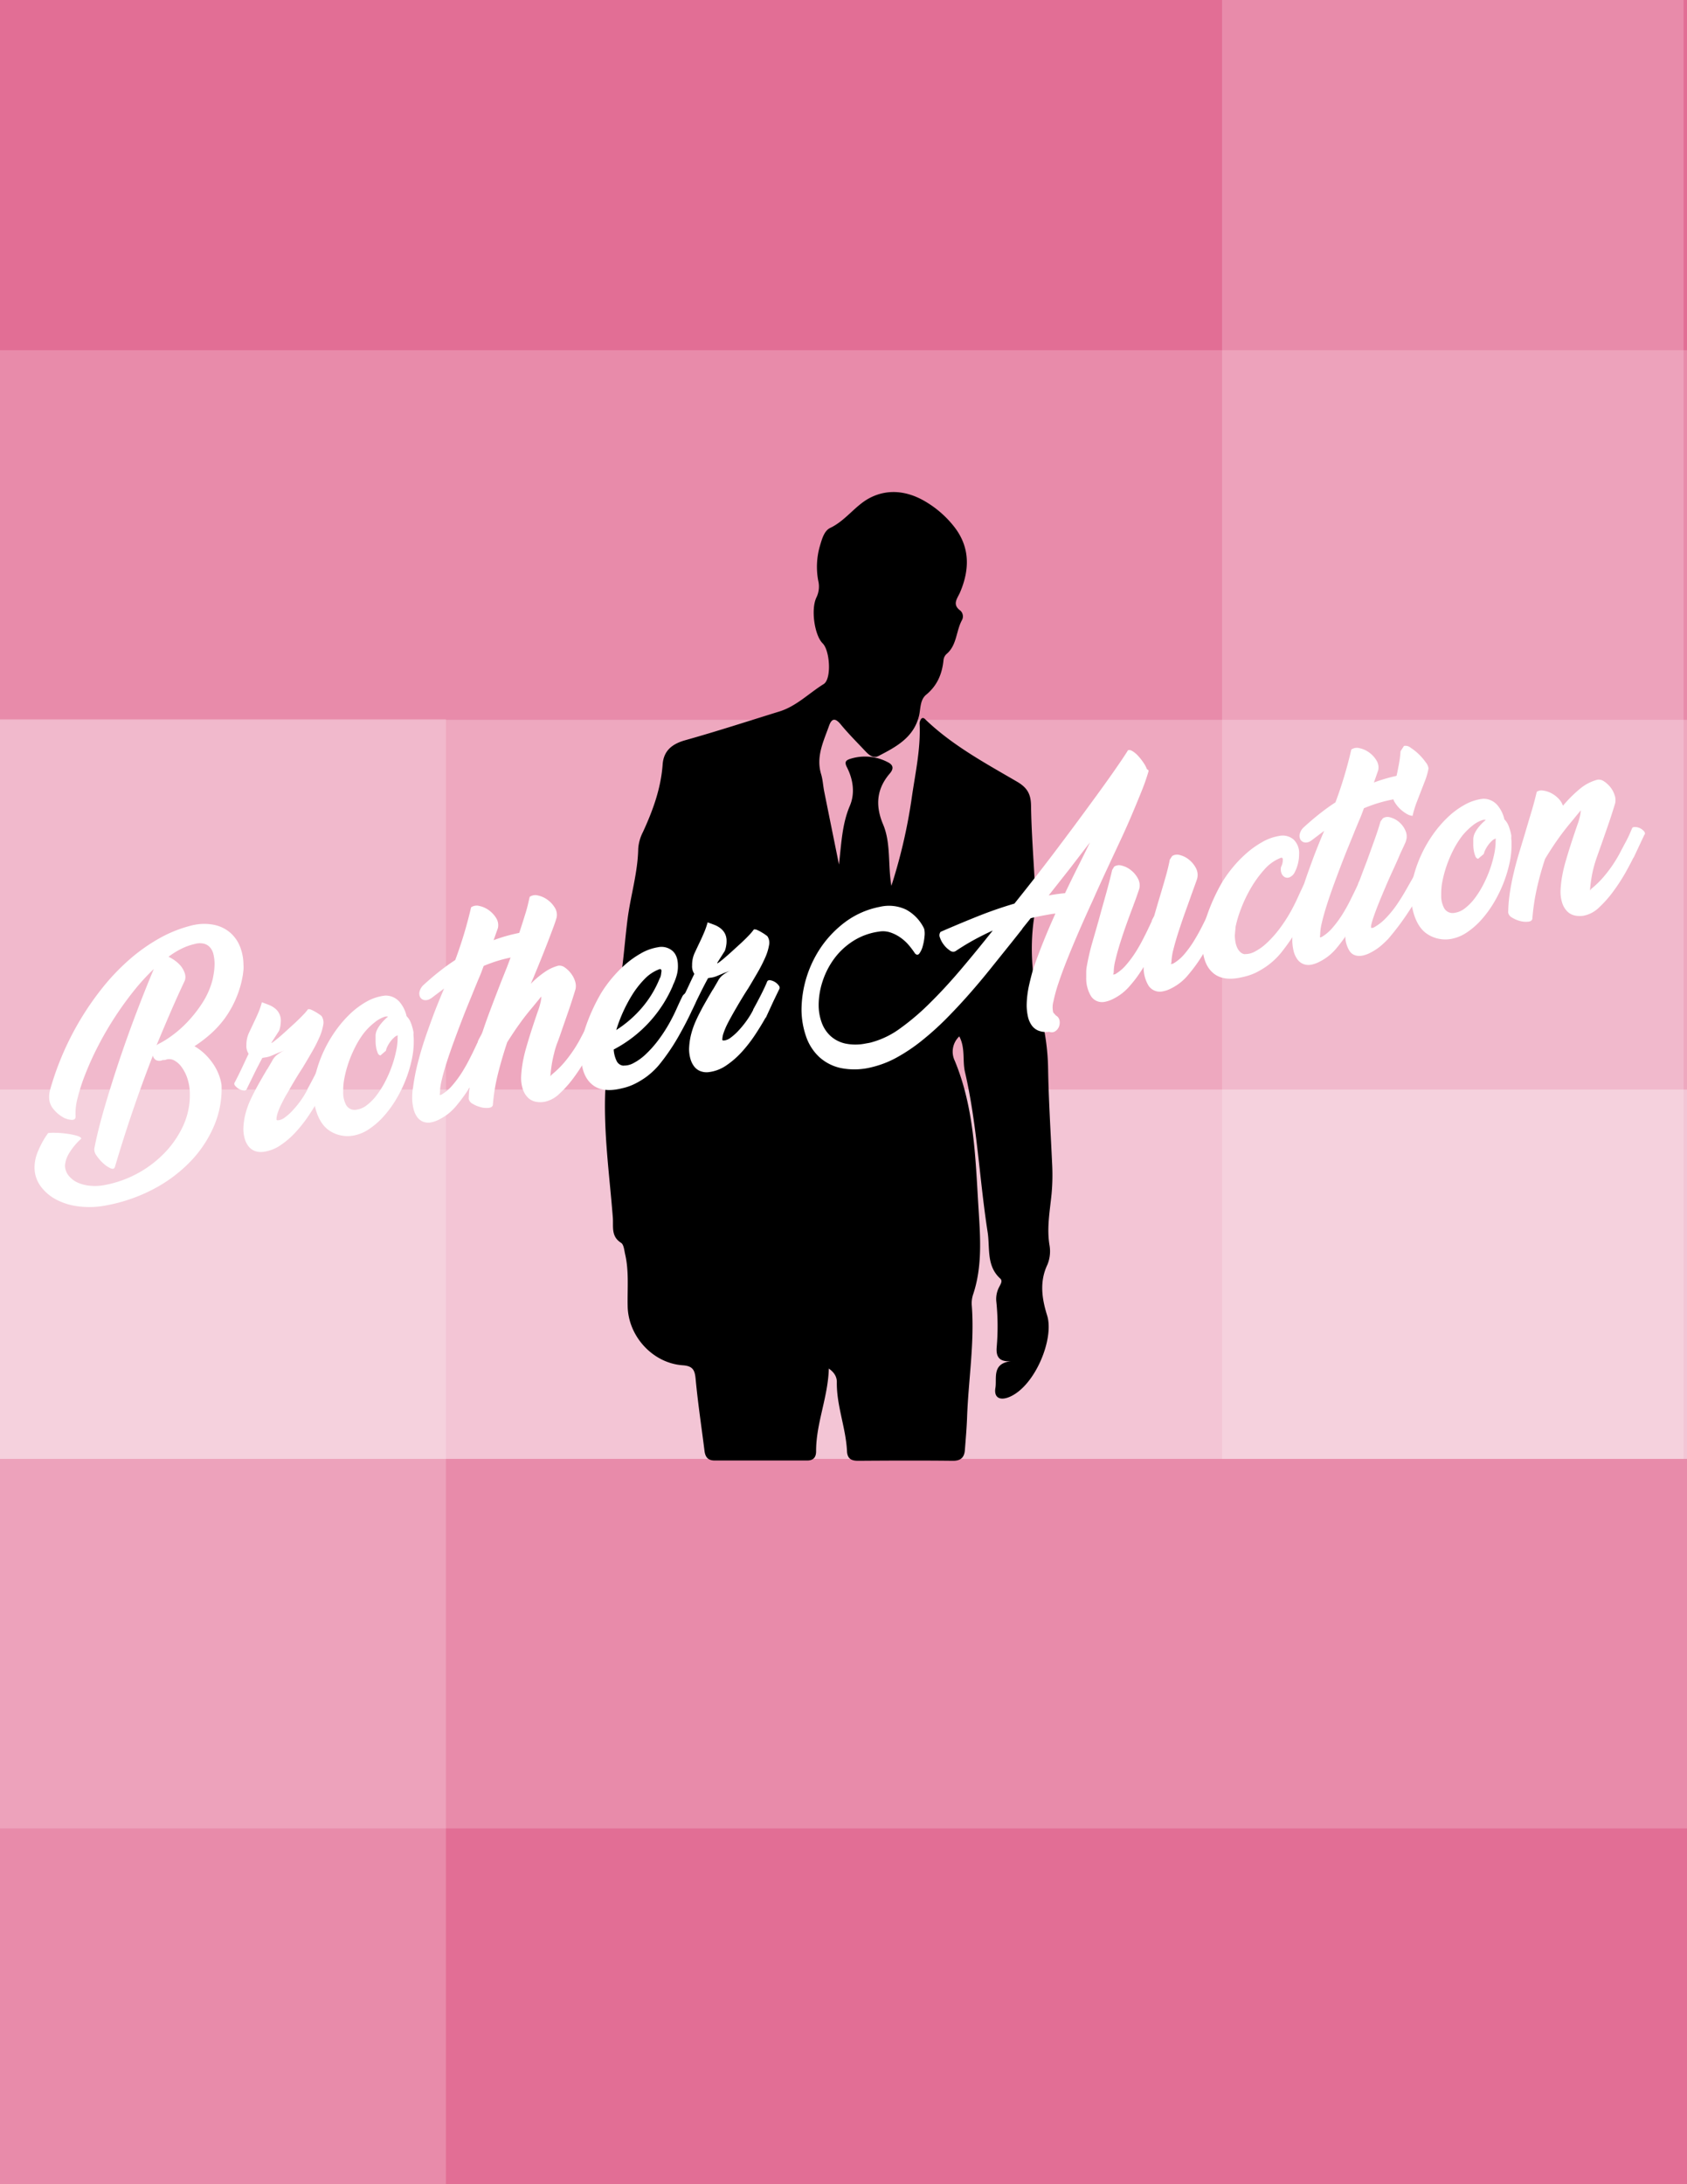 <svg xmlns="http://www.w3.org/2000/svg" viewBox="0 0 612 792"><defs><style>.cls-1{fill:#e26e95;}.cls-2,.cls-3,.cls-4,.cls-5{fill:#fff;}.cls-2{opacity:0.2;}.cls-3{opacity:0.4;}.cls-4{opacity:0.6;}</style></defs><title>KEAuction</title><g id="Background"><rect class="cls-1" x="-6.5" y="-4" width="620.5" height="936"/><rect class="cls-2" x="-13.5" y="127" width="634.5" height="134"/><rect class="cls-2" x="-19.5" y="529" width="634.5" height="134"/><rect class="cls-3" x="-17.5" y="261" width="634.5" height="134"/><rect class="cls-4" x="-17.5" y="395" width="634.5" height="134"/><rect class="cls-2" x="246.42" y="164.67" width="561.25" height="167.42" transform="translate(278.67 775.42) rotate(-90)"/><rect class="cls-2" x="-198.33" y="453.42" width="552.75" height="167.42" transform="translate(-459.08 615.17) rotate(-90)"/></g><g id="Layer_1" data-name="Layer 1"><path d="M304.36,313.49c.89-7.85,1.14-14.72,3.94-21.29,1.94-4.55,1.21-9.55-1.06-14-.94-1.84-.45-2.48,1.09-3a17.78,17.78,0,0,1,13.92,1.27c1.86,1,2,2.3.55,4-4.82,5.6-5.31,11.67-2.43,18.48s1.69,14.59,3,22.26A194.29,194.29,0,0,0,330.8,289c1.27-8.78,3.22-17.47,2.81-26.43a2.76,2.76,0,0,1,.66-2c.72-.61,1.29.17,1.84.7,9.72,9.2,21.42,15.51,32.84,22.17,3.61,2.11,5,4.37,5.08,8.53.13,9.32.86,18.63,1.35,27.94a65,65,0,0,1-.27,13.08c-1.75,11.92-.45,23.69,2.52,35.26a82.55,82.55,0,0,1,2.59,19.16c.2,11.58.94,23.15,1.47,34.71a75.46,75.46,0,0,1-.21,10.84c-.61,6.12-1.77,12.2-.77,18.43a12.81,12.81,0,0,1-.71,7.12c-3,6.25-2,12.5-.12,18.51,2.58,8.31-4.2,25.14-13.32,29.36-3.6,1.66-6.08.59-5.45-3.13.59-3.53-1.41-8.9,5.77-9.69-4.76.42-5.58-2-5.3-5.15a87.27,87.27,0,0,0-.16-16.64,9.28,9.28,0,0,1,1.13-5.24c.47-.93,1.24-2.08.31-2.92-5.11-4.64-3.68-11.15-4.57-16.81-3-19.3-3.8-38.92-8.2-58-1-4.14.19-8.69-2.08-13a7.59,7.59,0,0,0-1.67,8.79c7.1,17.07,7.51,35.29,8.62,53.22.65,10.46,1.54,21.34-2,31.74a10.17,10.17,0,0,0-.41,4c1,13.44-1.22,26.74-1.71,40.11-.14,4.06-.5,8.11-.81,12.16-.21,2.66-1.5,3.9-4.39,3.87-11.46-.13-22.92-.08-34.38,0-2.55,0-3.9-.86-4-3.6-.42-8.43-3.82-16.43-3.68-25,0-1.78-.86-3.41-2.91-4.84-.28,10.45-4.65,19.87-4.61,30,0,2.18-1,3.35-3.28,3.34q-16.74,0-33.47,0c-2.5,0-3.46-1.25-3.74-3.53-1.08-8.65-2.4-17.28-3.21-26-.31-3.28-1-4.73-4.66-5-10.84-.73-19.77-10.46-20-21.35-.15-6.32.53-12.68-.92-18.92-.33-1.45-.49-3.52-1.47-4.13-3.75-2.37-2.73-5.92-3-9.24-1.22-15.58-3.46-31.11-2.7-46.79a172.06,172.06,0,0,1,4.07-32c2.29-9.61,2.73-19.65,4-29.49,1.11-8.49,3.69-16.74,3.85-25.39a15.67,15.67,0,0,1,1.71-6.05c3.61-7.82,6.52-15.79,7.15-24.49.36-5,3.41-7.46,8.23-8.81,11.45-3.21,22.76-6.9,34.12-10.41,6.19-1.92,10.71-6.62,16.06-9.94,2.94-1.82,2.28-12.17-.35-14.75-2.92-2.85-4.38-12.32-2.26-16.69a9,9,0,0,0,.64-6.07,27.11,27.11,0,0,1,.74-13c.69-2.35,1.53-5.13,3.6-6.11,5.56-2.64,9-8,14.18-10.78,6.53-3.48,13.54-2.68,19.89.94A37.42,37.42,0,0,1,346.15,191c5.79,7.39,5.66,15.51,2.13,23.8-1,2.28-3,4.37.16,6.65a2.85,2.85,0,0,1,.54,3.4c-2.15,3.92-1.82,9-5.47,12.18a3.49,3.49,0,0,0-1.23,2.33c-.5,5-2.27,9.24-6.28,12.54-2.26,1.86-2,5-2.58,7.56-1.9,8-8.38,11.38-14.81,14.71-1.83.95-3.45-.47-4.73-1.84-3-3.19-6.1-6.27-8.87-9.64-2.05-2.49-3.3-2.24-4.29.59-2,5.63-4.76,11.12-2.84,17.44.61,2,.7,4.15,1.11,6.22C300.7,295.45,302.44,304,304.36,313.49Z"/><path class="cls-5" d="M68.86,396.17a17.94,17.94,0,0,0-.88-5.12,15,15,0,0,0-2-4,8.16,8.16,0,0,0-2.63-2.45,3.9,3.9,0,0,0-2.85-.46,3.18,3.18,0,0,1-1.41.25l-.24,0H59a2.82,2.82,0,0,1-2.4,0,2.5,2.5,0,0,1-1.14-1.62q-4.06,10.47-7.52,20.67T41.68,423.2v-.08c-.2.69-.71.86-1.53.52a9.64,9.64,0,0,1-2.63-1.76,14.94,14.94,0,0,1-2.46-2.81,3.7,3.7,0,0,1-.84-2.65q1.32-6.74,3.74-15t5.33-16.95q2.92-8.67,6.18-17.25t6.34-15.87a79,79,0,0,0-7.57,8.33q-3.67,4.63-6.92,9.68t-5.89,10.23a108,108,0,0,0-4.48,9.9,67.63,67.63,0,0,0-2.8,8.66,21.08,21.08,0,0,0-.73,6.58c.05.91-.41,1.36-1.39,1.34a7.07,7.07,0,0,1-3.27-1,12.28,12.28,0,0,1-3.36-2.89,6.5,6.5,0,0,1-1.57-4.23,10,10,0,0,1,.43-3.08,105,105,0,0,1,19.23-37.09,79.8,79.8,0,0,1,9.7-10.06,64,64,0,0,1,11-7.69,47,47,0,0,1,12.21-4.66l.08,0a18.07,18.07,0,0,1,7.57.07,12.88,12.88,0,0,1,5.59,2.86,13.12,13.12,0,0,1,3.45,5,18.16,18.16,0,0,1,1.23,6.43,13.38,13.38,0,0,1,0,2c-.07.55-.13,1.11-.2,1.66a36.68,36.68,0,0,1-2.48,8.6,37.14,37.14,0,0,1-4,7.14,36.1,36.1,0,0,1-5.23,5.77,48.3,48.3,0,0,1-5.86,4.46A20.19,20.19,0,0,1,74,381.9a22.25,22.25,0,0,1,3,3.4,19,19,0,0,1,2.21,3.95,17.37,17.37,0,0,1,1.16,4.21,34.27,34.27,0,0,1-2.92,15.26,42.92,42.92,0,0,1-9,13.09,52.58,52.58,0,0,1-13.75,9.86,60.45,60.45,0,0,1-17.12,5.58,31.43,31.43,0,0,1-9.32.16,23,23,0,0,1-8-2.51,16.5,16.5,0,0,1-5.58-4.85,11.51,11.51,0,0,1-2.15-6.77,14.93,14.93,0,0,1,1.3-5.92,31.15,31.15,0,0,1,3.63-6.5,15.29,15.29,0,0,1,2.78-.09c1.28,0,2.59.14,3.92.31a24.7,24.7,0,0,1,3.58.7c1.05.3,1.64.66,1.77,1.07A23.78,23.78,0,0,0,25,418.29a10,10,0,0,0-1.42,4.32,5.91,5.91,0,0,0,1.2,3.52,8.64,8.64,0,0,0,3.1,2.54,13.85,13.85,0,0,0,4.49,1.26,18.4,18.4,0,0,0,5.41-.19,40.53,40.53,0,0,0,11.63-4,40.18,40.18,0,0,0,10-7.4,35.59,35.59,0,0,0,7-10.05A26.57,26.57,0,0,0,68.86,396.17Zm2-53.92A21.19,21.19,0,0,0,66,343.93a28.68,28.68,0,0,0-4.87,3,13.88,13.88,0,0,1,2.36,1.4,11.75,11.75,0,0,1,2.15,2A8.62,8.62,0,0,1,67,352.8a4.26,4.26,0,0,1,.07,2.71q-2.76,5.85-5.29,11.71t-5,11.82l.58-.43A32,32,0,0,0,62,375.79a40.19,40.19,0,0,0,5.84-5.06,47,47,0,0,0,5.53-7A28.29,28.29,0,0,0,77.17,355c.21-1,.37-1.93.5-2.9a21.75,21.75,0,0,0,.17-2.91,16.32,16.32,0,0,0-.39-3.1,6,6,0,0,0-1.18-2.47,4.41,4.41,0,0,0-2.16-1.4A6.52,6.52,0,0,0,70.82,342.25Z"/><path class="cls-5" d="M116,398q-1.72,3.08-3.9,6.34a48.67,48.67,0,0,1-4.76,6.09,30.19,30.19,0,0,1-5.56,4.82,14.17,14.17,0,0,1-6.15,2.4,6.27,6.27,0,0,1-3.22-.32,5.26,5.26,0,0,1-2.31-1.74,8.11,8.11,0,0,1-1.35-2.8,13,13,0,0,1-.46-3.49,24.14,24.14,0,0,1,.7-5.17,30,30,0,0,1,1.62-4.76c.68-1.52,1.42-3,2.24-4.54s1.67-3,2.58-4.61l1.5-2.54v.08l1.81-3.09a6.48,6.48,0,0,1,1.41-1.88,12.52,12.52,0,0,1,3.1-1.93c-.7.29-1.29.51-1.74.68a10.35,10.35,0,0,0-1.21.5l-2,.84a8.54,8.54,0,0,1-2.33.58l-.79.14c-1.09,2-2.12,4-3.07,5.95s-1.85,3.76-2.68,5.48V395c-.16.35-.51.5-1.06.43a4.26,4.26,0,0,1-1.65-.56,5.1,5.1,0,0,1-1.38-1.13,1.05,1.05,0,0,1-.19-1.31v.08c1.17-2.26,2.14-4.24,2.92-5.92s1.49-3.18,2.12-4.49a4.93,4.93,0,0,1-.8-3.1,10.25,10.25,0,0,1,1-4.64c.67-1.42,1.45-3.08,2.36-5,.35-.76.73-1.62,1.13-2.55A27.05,27.05,0,0,0,95,363.43c.81.29,1.62.59,2.44.91a8.65,8.65,0,0,1,2.21,1.23,5.55,5.55,0,0,1,2.23,4.51c0,.49-.06,1-.12,1.61a9.1,9.1,0,0,1-.52,2.08l-2.67,4.14c-.21.36-.07.37.41,0s1.17-.87,2.07-1.63,1.9-1.64,3-2.65,2.21-2,3.27-3,2-1.93,2.8-2.78a18.22,18.22,0,0,0,1.64-1.92,2.4,2.4,0,0,1,1.27.26,13.86,13.86,0,0,1,1.57.82c.51.31,1,.61,1.37.89a4,4,0,0,1,.71.56,4.28,4.28,0,0,1,.58,3.19,18.75,18.75,0,0,1-1.36,4.43,51.68,51.68,0,0,1-2.71,5.32c-1.09,1.9-2.25,3.85-3.46,5.86-.72,1.1-1.42,2.2-2.09,3.3s-1.34,2.22-2,3.36c-.5.85-1,1.82-1.67,2.9s-1.21,2.18-1.77,3.29a25.44,25.44,0,0,0-1.38,3.21,8,8,0,0,0-.52,2.53q-.08.5.87.33a4.7,4.7,0,0,0,2.18-1,18.21,18.21,0,0,0,2.73-2.44,35.54,35.54,0,0,0,2.88-3.48,31.61,31.61,0,0,0,2.57-4.2l-.07,0c1.06-1.93,2.05-3.81,3-5.66s1.63-3.4,2.16-4.69a1.09,1.09,0,0,1,1.16-.33,4.49,4.49,0,0,1,1.66.64,4.56,4.56,0,0,1,1.36,1.26,1.2,1.2,0,0,1,.17,1.39l0-.17L118.89,392l-2.75,5.94Z"/><path class="cls-5" d="M139.74,361a6.67,6.67,0,0,1,5.16,2.24,12,12,0,0,1,2.6,5.23,7,7,0,0,1,1.58,2.48,18.58,18.58,0,0,1,.95,3.48,7,7,0,0,0,0,1.3,13.35,13.35,0,0,1,.07,1.53,30.85,30.85,0,0,1-.78,7.25,45.7,45.7,0,0,1-2.29,7.39,48,48,0,0,1-3.53,7.06A39.41,39.41,0,0,1,139,405a28,28,0,0,1-5.18,4.46,14.78,14.78,0,0,1-5.48,2.28,11.86,11.86,0,0,1-9-1.88q-3.9-2.72-5.3-9.61c-.1-.58-.18-1.2-.25-1.87s-.11-1.37-.14-2.13a27.53,27.53,0,0,1,1-7.36,46.1,46.1,0,0,1,2.77-7.69,47.18,47.18,0,0,1,4.25-7.34,42.2,42.2,0,0,1,5.41-6.29,29.76,29.76,0,0,1,6.14-4.51A17.61,17.61,0,0,1,139.74,361ZM138,382.72a1.4,1.4,0,0,1-1-1,8.33,8.33,0,0,1-.54-1.9,13.59,13.59,0,0,1-.21-2.28c0-.81,0-1.51,0-2.11a5.27,5.27,0,0,1,.62-2.18,11.14,11.14,0,0,1,1.31-2,16.62,16.62,0,0,1,1.46-1.61c.48-.46.87-.8,1.15-1a2.57,2.57,0,0,0-1.13,0,11.3,11.3,0,0,0-3.76,2.1A23.16,23.16,0,0,0,132,374.6a32.94,32.94,0,0,0-3.15,5.07,43.43,43.43,0,0,0-2.38,5.59,40.18,40.18,0,0,0-1.51,5.59,22.09,22.09,0,0,0-.45,5,9.31,9.31,0,0,0,1.13,4.95,3.52,3.52,0,0,0,3.77,1.56,7.8,7.8,0,0,0,3.76-1.69,18.7,18.7,0,0,0,3.5-3.59,33.38,33.38,0,0,0,3.07-4.9,44.51,44.51,0,0,0,2.44-5.63,42.36,42.36,0,0,0,1.58-5.69,21.07,21.07,0,0,0,.48-5l.09-.42a2.85,2.85,0,0,0-1.36.77,9.79,9.79,0,0,0-1.36,1.5,11.31,11.31,0,0,0-1.07,1.74A5.78,5.78,0,0,0,140,381Z"/><path class="cls-5" d="M156.05,362.17a3,3,0,0,1-2.32.42,2.15,2.15,0,0,1-1.39-1.18,3,3,0,0,1-.09-2.05,4.92,4.92,0,0,1,1.5-2.3q2.87-2.62,5.68-4.84t5.72-4.11A152.83,152.83,0,0,0,170.9,329a3.59,3.59,0,0,1,3-.49,9,9,0,0,1,3.45,1.54A9.83,9.83,0,0,1,180,332.9a4.82,4.82,0,0,1,.64,3.58l-1.57,4.43a60,60,0,0,1,10.23-2.81c.52-.09,1.21-.2,2.05-.32s1.54-.21,2.07-.25a5.87,5.87,0,0,1,.18,2.61,10.52,10.52,0,0,1-.75,2.81,10.3,10.3,0,0,1-1.4,2.41,3,3,0,0,1-1.77,1.21c-.54,0-1.1.1-1.68.17s-1.16.17-1.74.28a50.92,50.92,0,0,0-5.37,1.28,54.35,54.35,0,0,0-5.42,1.95c-.52,1.39-1,2.76-1.59,4.1s-1.08,2.63-1.62,3.87l-.45,1.13-1.86,4.56q-1.19,2.89-2.55,6.43c-.9,2.36-1.83,4.82-2.77,7.4s-1.81,5.07-2.57,7.45-1.38,4.57-1.84,6.55a19.32,19.32,0,0,0-.62,4.66.74.74,0,0,0-.09.42.29.29,0,0,1,0,.25l.55-.1a15.18,15.18,0,0,0,4-3.36,38.44,38.44,0,0,0,3.54-4.78,61.59,61.59,0,0,0,3.07-5.5c1-1.93,1.86-3.82,2.73-5.65h-.08a16.21,16.21,0,0,1,.78-1.56c.28-.51.55-1,.79-1.48s.5-.5,1.06-.43a4.93,4.93,0,0,1,1.67.51,4.31,4.31,0,0,1,1.42,1.09,1.28,1.28,0,0,1,.35,1.27l-2,4q-2.41,5.07-5.34,10.34a58.3,58.3,0,0,1-6.46,9.49,18.58,18.58,0,0,1-1.57,1.7,17.62,17.62,0,0,1-2.19,1.82,21.38,21.38,0,0,1-2.64,1.57,10.87,10.87,0,0,1-2.92,1,5.26,5.26,0,0,1-3-.35,5.14,5.14,0,0,1-2.06-1.79A8.7,8.7,0,0,1,150,402a17,17,0,0,1-.47-3.78q0-.88.06-1.92a12.52,12.52,0,0,1,.24-1.87,72.61,72.61,0,0,1,1.63-8.58c.73-2.89,1.56-5.78,2.51-8.65s2-5.75,3.05-8.6,2.2-5.64,3.34-8.39l.74-1.76-4.8,3.62Z"/><path class="cls-5" d="M215.44,378.51c-.75,1.55-1.77,3.44-3,5.67a70.28,70.28,0,0,1-4.34,6.63,40.56,40.56,0,0,1-5.11,5.74,10.83,10.83,0,0,1-5.36,2.95,8.71,8.71,0,0,1-3.26,0,5.73,5.73,0,0,1-2.77-1.41,7.74,7.74,0,0,1-1.88-3,13.1,13.1,0,0,1-.66-4.8,42.29,42.29,0,0,1,.55-4.89,50.2,50.2,0,0,1,1.19-5.17q.77-2.73,1.81-6t2.43-7.3a25.47,25.47,0,0,0,1-3.23,11,11,0,0,0,.34-2.38l-3.2,3.91q-2.61,3.06-4.79,6.14c-1.45,2-2.91,4.23-4.39,6.55q-1.91,5.72-3.33,11.36a68.71,68.71,0,0,0-1.87,11.35c-.1.61-.61,1-1.51,1.08a7.72,7.72,0,0,1-2.93-.25,10.54,10.54,0,0,1-2.9-1.22,2.62,2.62,0,0,1-1.43-1.86,62.26,62.26,0,0,1,1.22-10.21,107,107,0,0,1,2.7-10.56c1.1-3.56,2.33-7.13,3.68-10.74s2.73-7.17,4.1-10.72l2.24-5.6c.85-2.22,1.68-4.46,2.49-6.75s1.58-4.52,2.3-6.71,1.37-4.29,2-6.32,1-3.88,1.4-5.57a3.58,3.58,0,0,1,3-.49,8.92,8.92,0,0,1,3.44,1.54,9.73,9.73,0,0,1,2.68,2.89,4.81,4.81,0,0,1,.64,3.58c-.23.86-.64,2.1-1.25,3.72s-1.29,3.44-2.07,5.45-1.61,4.11-2.49,6.29-1.74,4.28-2.57,6.27l-1,2.29a34.33,34.33,0,0,1,4.83-4.11,16.07,16.07,0,0,1,5.12-2.46,3.18,3.18,0,0,1,2.34.59A9.6,9.6,0,0,1,207,352.8a9,9,0,0,1,1.58,2.89,5.39,5.39,0,0,1,.2,3q-1.32,4.38-2.67,8.24l-2.3,6.62Q203,376,202.23,378T201,382c-.34,1.31-.62,2.63-.84,4s-.38,2.78-.49,4.31a2,2,0,0,1,.47-.57l-.08,0a33.92,33.92,0,0,0,5.11-5.06,48.67,48.67,0,0,0,5.86-9c.53-1,1-1.89,1.49-2.79s.91-1.79,1.35-2.68l1.09-2.55c.16-.3.54-.43,1.14-.41a4.56,4.56,0,0,1,3.17,1.55,1.07,1.07,0,0,1,.19,1.31l0-.18-4,8.52Z"/><path class="cls-5" d="M244.14,357.29a47.09,47.09,0,0,1-21.51,23.27,10.85,10.85,0,0,0,1,4,3,3,0,0,0,2.73,1.87l-.17-.05a7,7,0,0,0,3.62-.89,19.49,19.49,0,0,0,4.32-3.09,39.42,39.42,0,0,0,4.64-5.18,55.55,55.55,0,0,0,4.57-7.15q1.16-2.16,2.17-4.42t2-4.29a2.83,2.83,0,0,1,1.73-1.44,2.57,2.57,0,0,1,1.9.18,2.69,2.69,0,0,1,1.24,1.49,3.25,3.25,0,0,1-.32,2.53l-1.46,3.19q-1.89,4-4.7,8.93A76.12,76.12,0,0,1,239.2,386a27.1,27.1,0,0,1-4.58,4.36A29.07,29.07,0,0,1,230.3,393a19.77,19.77,0,0,1-3.69,1.39c-1.12.28-2,.48-2.62.59q-6.13,1.1-9.49-2c-2.23-2-3.46-5.15-3.66-9.33a31.3,31.3,0,0,1,1.55-11.09,67.81,67.81,0,0,1,5.69-12.47,46.56,46.56,0,0,1,8.5-10.14,33.93,33.93,0,0,1,5.87-4.22,18.18,18.18,0,0,1,6.22-2.25,6.15,6.15,0,0,1,5.26,1.29c1.36,1.19,2,3,2,5.45a11.72,11.72,0,0,1-.42,3.36,20.26,20.26,0,0,1-1.47,3.8Zm-5.25-5.73a14.62,14.62,0,0,0-5.13,3.52,33.9,33.9,0,0,0-4.37,5.58,54.46,54.46,0,0,0-5.83,12.83,41.52,41.52,0,0,0,9.29-8.05,38.15,38.15,0,0,0,6.52-10.79v.08a4.16,4.16,0,0,0,.44-1.38c.06-.44.11-.83.16-1.17C240,351.43,239.59,351.22,238.89,351.56Z"/><path class="cls-5" d="M277.7,369.07q-1.72,3.07-3.9,6.35a51.19,51.19,0,0,1-4.76,6.09,31.25,31.25,0,0,1-5.56,4.82,14.17,14.17,0,0,1-6.15,2.4,6.31,6.31,0,0,1-3.23-.32,5.29,5.29,0,0,1-2.3-1.74,8.2,8.2,0,0,1-1.35-2.8,13.1,13.1,0,0,1-.47-3.5,24.78,24.78,0,0,1,.7-5.16,30,30,0,0,1,1.63-4.76c.67-1.53,1.42-3,2.23-4.54s1.68-3,2.59-4.61l1.5-2.54v.08l1.8-3.09a6.86,6.86,0,0,1,1.41-1.88,12.33,12.33,0,0,1,3.11-1.93c-.71.28-1.29.51-1.75.67s-.86.33-1.21.5l-2,.84a8.19,8.19,0,0,1-2.33.58l-.79.15c-1.1,2-2.12,4-3.08,5.95s-1.84,3.76-2.67,5.48l0-.08c-.15.35-.51.49-1.06.43a4.22,4.22,0,0,1-1.64-.56,5,5,0,0,1-1.38-1.13,1.06,1.06,0,0,1-.2-1.31l0,.08c1.16-2.27,2.14-4.24,2.92-5.93s1.49-3.17,2.12-4.48a4.89,4.89,0,0,1-.8-3.11,10.3,10.3,0,0,1,1-4.64c.66-1.42,1.45-3.07,2.36-5,.35-.76.72-1.62,1.12-2.56a27.84,27.84,0,0,0,1.15-3.37l2.43.9a8.93,8.93,0,0,1,2.21,1.23,6,6,0,0,1,1.6,1.87,5.73,5.73,0,0,1,.63,2.65c0,.49,0,1-.11,1.6a9.73,9.73,0,0,1-.52,2.09L260.28,349c-.2.37-.07.38.42.05s1.17-.87,2.06-1.63,1.9-1.64,3-2.65,2.21-2,3.28-3,2-1.92,2.79-2.77A19.54,19.54,0,0,0,273.5,337a2.32,2.32,0,0,1,1.27.26,12.29,12.29,0,0,1,1.56.82c.52.31,1,.61,1.38.89a4.47,4.47,0,0,1,.71.56,4.23,4.23,0,0,1,.57,3.19,18.42,18.42,0,0,1-1.36,4.43,54.65,54.65,0,0,1-2.7,5.32q-1.65,2.85-3.46,5.86c-.73,1.1-1.42,2.2-2.09,3.3s-1.34,2.21-2,3.36c-.5.85-1.06,1.81-1.67,2.9s-1.21,2.18-1.77,3.28a25.23,25.23,0,0,0-1.38,3.21,7.8,7.8,0,0,0-.52,2.54q-.07.49.87.33a4.85,4.85,0,0,0,2.18-1,19.89,19.89,0,0,0,2.73-2.44,35.52,35.52,0,0,0,2.87-3.48,30.65,30.65,0,0,0,2.58-4.2h-.08q1.6-2.88,3-5.65t2.17-4.69a1.08,1.08,0,0,1,1.16-.33,4.82,4.82,0,0,1,3,1.9,1.22,1.22,0,0,1,.17,1.39l.05-.17L280.6,363,277.84,369Z"/><path class="cls-5" d="M346.43,345a1.91,1.91,0,0,1-1.9-.39,9.11,9.11,0,0,1-2.11-2A8.89,8.89,0,0,1,341,340a2,2,0,0,1,.23-2.11q6.63-2.89,13.26-5.55T368,327.65q7.64-9.5,14.57-18.66T395,292.29q5.55-7.53,9.27-12.87t4.91-7.34c.39-.23.93-.14,1.63.28a9.4,9.4,0,0,1,2.11,1.77,21.13,21.13,0,0,1,1.95,2.5,10.7,10.7,0,0,1,1.23,2.34c.51.12.67.44.49,1v-.08a71.45,71.45,0,0,1-2.36,6.77q-1.58,3.93-3.57,8.64t-4.44,9.93q-2.45,5.24-5,10.72t-5,11q-2.55,5.54-4.82,10.78t-4.18,10c-1.27,3.18-2.34,6.06-3.2,8.66a55.3,55.3,0,0,0-1.85,6.67,8.12,8.12,0,0,0-.09,4.07l1,1.12a2.49,2.49,0,0,1,1.29,1.8,4,4,0,0,1-.21,2.23,3.49,3.49,0,0,1-1.36,1.67,2.33,2.33,0,0,1-2.16.18,7.87,7.87,0,0,1-3.9-.4,5.62,5.62,0,0,1-2.51-2,8.77,8.77,0,0,1-1.33-3.13,19.69,19.69,0,0,1-.45-3.9,31.8,31.8,0,0,1,.23-3.7,37.68,37.68,0,0,1,.63-3.73q.41-1.81.84-3.48c.29-1.11.57-2.09.85-3q3.45-9.81,7.88-19.53c-.64.06-1.27.14-1.9.26l-1.81.32c-.9.16-1.77.33-2.63.51s-1.74.38-2.62.59l-3.06,3.8.08,0-3.91,4.93-7.54,9.39q-3.88,4.85-8,9.52t-8.42,9a103.51,103.51,0,0,1-8.72,7.81,63,63,0,0,1-8.92,6,35.85,35.85,0,0,1-9,3.53,25.35,25.35,0,0,1-11.26.39,16.87,16.87,0,0,1-8-4.06,18.23,18.23,0,0,1-4.74-7.4,30.1,30.1,0,0,1-1.66-9.53,40.86,40.86,0,0,1,7.17-23,38.73,38.73,0,0,1,8.92-9.16,30.8,30.8,0,0,1,12.29-5.33,14.49,14.49,0,0,1,9.56,1,15.32,15.32,0,0,1,6.45,6.73l.14.38a8,8,0,0,1,.08,2.67,18.88,18.88,0,0,1-.64,3.49,7.75,7.75,0,0,1-1.2,2.61c-.48.63-1,.64-1.61,0a31.09,31.09,0,0,0-2.2-2.94,15.87,15.87,0,0,0-3-2.75,13.84,13.84,0,0,0-3.71-1.9,8.43,8.43,0,0,0-4.24-.3,23.31,23.31,0,0,0-9.41,3.48,25.79,25.79,0,0,0-6.85,6.46,29.06,29.06,0,0,0-4.14,8.18,27.52,27.52,0,0,0-1.39,8.54,18.38,18.38,0,0,0,1.07,6.22,12.34,12.34,0,0,0,3.15,4.88,11.79,11.79,0,0,0,5.33,2.79,18.21,18.21,0,0,0,7.56,0l1.14-.2a9.29,9.29,0,0,0,1.21-.3,31.41,31.41,0,0,0,10.15-5,87.54,87.54,0,0,0,10.78-9.2q5.54-5.46,11.26-12.21t11.51-14.05q-3.31,1.5-6.64,3.31c-2.22,1.21-4.5,2.59-6.82,4.14Zm34-20.31c2-.36,4-.64,5.94-.82,1.46-3.07,2.95-6.15,4.49-9.21s3.06-6.14,4.56-9.23l-7.31,9.52Z"/><path class="cls-5" d="M425.23,310.4a3.38,3.38,0,0,1,2.82-.34,8.39,8.39,0,0,1,3.31,1.68,9.59,9.59,0,0,1,2.5,3.05,5.26,5.26,0,0,1,.46,3.73c-.13.46-.39,1.18-.75,2.17s-.76,2.09-1.19,3.3l.05-.17q-1,2.87-2.33,6.51c-.87,2.43-1.68,4.83-2.45,7.18s-1.41,4.55-1.92,6.56a21.35,21.35,0,0,0-.76,4.81l-.2.69.78-.14a15.49,15.49,0,0,0,4.07-3.41,37.87,37.87,0,0,0,3.58-4.95q1.67-2.73,3.16-5.72c1-2,1.93-3.91,2.79-5.75l1.16-2.56a2.58,2.58,0,0,1,1.62-1.43,2.48,2.48,0,0,1,1.86.2,2.67,2.67,0,0,1,1.25,1.52,3.58,3.58,0,0,1-.3,2.65l-1.67,3.39q-2.51,5.08-5.37,10.39a54.84,54.84,0,0,1-6.56,9.62,17.34,17.34,0,0,1-1.57,1.71,17.58,17.58,0,0,1-2.19,1.81,19.68,19.68,0,0,1-2.65,1.57,10.72,10.72,0,0,1-2.91,1,4.91,4.91,0,0,1-5.17-2.08,12.52,12.52,0,0,1-1.76-6.67v-.08c-.76,1.22-1.53,2.37-2.31,3.46s-1.6,2.11-2.45,3.08a18.58,18.58,0,0,1-1.57,1.7,17.58,17.58,0,0,1-2.19,1.81,18.69,18.69,0,0,1-2.65,1.57,10.72,10.72,0,0,1-2.91,1,4.75,4.75,0,0,1-5.05-2.1,12.49,12.49,0,0,1-1.71-6.6c0-.6,0-1.25,0-1.95a12.17,12.17,0,0,1,.17-2c.21-1.23.5-2.65.86-4.26s.8-3.29,1.3-5l1.55-5.39c.53-1.86,1.05-3.7,1.53-5.52q1.25-4.37,2.33-8.34c.71-2.64,1.27-4.84,1.66-6.59l.75-1.27a3.35,3.35,0,0,1,2.82-.35,8.35,8.35,0,0,1,3.31,1.69,9.39,9.39,0,0,1,2.49,3,5.18,5.18,0,0,1,.47,3.74c-.18.52-.44,1.3-.8,2.34s-.79,2.22-1.31,3.56l.06-.09q-1.11,2.88-2.38,6.4t-2.37,7q-1.1,3.45-1.81,6.46a18.84,18.84,0,0,0-.66,4.71l-.21.69.71-.13a15.37,15.37,0,0,0,4-3.36,39.2,39.2,0,0,0,3.54-4.78,60.41,60.41,0,0,0,3.07-5.51c1-1.93,1.86-3.81,2.73-5.64h-.08a7.65,7.65,0,0,1,.41-.88c.16-.3.32-.6.49-.9l1.46-5q1.38-4.54,2.56-8.66t1.66-6.8Z"/><path class="cls-5" d="M476,326.91q-1.89,4-4.7,8.93a75.43,75.43,0,0,1-6.66,9.76A26.7,26.7,0,0,1,460,350a29.59,29.59,0,0,1-4.32,2.64A19.77,19.77,0,0,1,452,354c-1.12.29-2,.48-2.62.59q-6.13,1.11-9.49-1.95c-2.23-2-3.46-5.15-3.66-9.34a31,31,0,0,1,1.55-11.08,68.14,68.14,0,0,1,5.68-12.48,46.45,46.45,0,0,1,3.58-5,44.93,44.93,0,0,1,4.93-5.15,33.8,33.8,0,0,1,5.86-4.21,18.28,18.28,0,0,1,6.22-2.26,6.06,6.06,0,0,1,5.23,1.3,6.73,6.73,0,0,1,2,5.3,14.23,14.23,0,0,1-1.71,6.8,3.76,3.76,0,0,1-1.71,1.57,2.06,2.06,0,0,1-1.7,0,2.59,2.59,0,0,1-1.22-1.33,4,4,0,0,1-.22-2.39,5.48,5.48,0,0,0,.65-2.72.66.66,0,0,0-.22-.57c-.16-.11-.44-.07-.84.11a15.31,15.31,0,0,0-5.71,4.19A40.9,40.9,0,0,0,453.8,322a49.72,49.72,0,0,0-3.55,7.41,42.22,42.22,0,0,0-2,6.58l-.3,3.3a17.79,17.79,0,0,0,.25,2.35,8.18,8.18,0,0,0,.66,2.08,4.92,4.92,0,0,0,1.18,1.58,2.8,2.8,0,0,0,1.71.71l-.17-.06a7,7,0,0,0,3.62-.89,19.07,19.07,0,0,0,4.32-3.09,39.29,39.29,0,0,0,4.64-5.17,55.7,55.7,0,0,0,4.57-7.16q1.15-2.16,2.17-4.41t2-4.29a2.88,2.88,0,0,1,3.74-1.32,2.29,2.29,0,0,1,1.23,1.44,3.56,3.56,0,0,1-.42,2.64Z"/><path class="cls-5" d="M475.37,305a3,3,0,0,1-2.32.42,2.15,2.15,0,0,1-1.39-1.18,3,3,0,0,1-.09-2.05,4.87,4.87,0,0,1,1.5-2.3q2.87-2.62,5.68-4.84t5.72-4.11a151.15,151.15,0,0,0,5.75-19.15,3.59,3.59,0,0,1,3-.49,9,9,0,0,1,3.45,1.54,9.7,9.7,0,0,1,2.67,2.89,4.77,4.77,0,0,1,.64,3.58l-1.56,4.43a59.61,59.61,0,0,1,10.22-2.81l2-.33q1.28-.18,2.07-.24a5.83,5.83,0,0,1,.18,2.6,10.69,10.69,0,0,1-.75,2.82,10,10,0,0,1-1.4,2.4A3,3,0,0,1,509,289.4c-.54,0-1.1.1-1.68.17l-1.74.27a48.62,48.62,0,0,0-5.37,1.29,54.35,54.35,0,0,0-5.42,1.95c-.51,1.39-1,2.76-1.59,4.1s-1.08,2.63-1.62,3.86l-.45,1.14-1.86,4.56q-1.19,2.89-2.55,6.43t-2.78,7.4c-.94,2.58-1.8,5.07-2.56,7.45s-1.38,4.57-1.84,6.54a19.45,19.45,0,0,0-.62,4.67.72.72,0,0,0-.09.42.3.3,0,0,1,0,.25l.55-.1a15.37,15.37,0,0,0,4-3.36,39.2,39.2,0,0,0,3.54-4.78,60.41,60.41,0,0,0,3.07-5.51q1.44-2.89,2.73-5.64h-.08a16.21,16.21,0,0,1,.78-1.56c.28-.51.55-1,.79-1.48s.5-.5,1.06-.44a5.19,5.19,0,0,1,1.67.52,4.28,4.28,0,0,1,1.42,1.08,1.28,1.28,0,0,1,.35,1.28l-2,4q-2.41,5.07-5.33,10.34a59,59,0,0,1-6.47,9.49,18.58,18.58,0,0,1-1.57,1.7,17.58,17.58,0,0,1-2.19,1.81,19.15,19.15,0,0,1-2.64,1.57,10.9,10.9,0,0,1-2.92,1,5.17,5.17,0,0,1-3-.36,5,5,0,0,1-2.06-1.78,8.79,8.79,0,0,1-1.25-2.86,17.12,17.12,0,0,1-.47-3.78q0-.9.06-1.92a12.52,12.52,0,0,1,.24-1.87,72.22,72.22,0,0,1,1.63-8.58q1.08-4.34,2.51-8.66c.95-2.87,2-5.74,3.05-8.59s2.2-5.64,3.33-8.39l.75-1.76-4.8,3.62Z"/><path class="cls-5" d="M501.67,296.72a3.2,3.2,0,0,1,2.79-.3,8,8,0,0,1,3.15,1.71,8.48,8.48,0,0,1,2.26,3.09,5,5,0,0,1,.12,3.84c.09-.13.05,0-.1.34s-.37.83-.64,1.42-.58,1.27-.94,2-.65,1.47-.92,2.12q-1,2.29-2.29,5.08t-2.49,5.64q-1.23,2.87-2.33,5.58t-1.82,4.8a29.62,29.62,0,0,0-1,3.3c-.17.82-.11,1.2.21,1.15l.55-.1a17.8,17.8,0,0,0,4.5-3.45,37.87,37.87,0,0,0,4-4.89q1.83-2.68,3.5-5.63t3.22-5.65l1.07-2.14a1.14,1.14,0,0,1,1.23-.43,3.88,3.88,0,0,1,1.62.69,4.17,4.17,0,0,1,1.26,1.32,1.3,1.3,0,0,1,.08,1.4l.05-.17q-3,5.82-7,12a95.42,95.42,0,0,1-8.18,11.05c-.46.47-1,1-1.7,1.65a20.69,20.69,0,0,1-2.23,1.82,20.2,20.2,0,0,1-2.64,1.57,10.59,10.59,0,0,1-2.84,1c-2.05.31-3.58-.24-4.56-1.67a10.15,10.15,0,0,1-1.55-5.69,27.48,27.48,0,0,1,.77-5.66l-.06.09a77.14,77.14,0,0,1,2.89-9.94q2-5.73,4.24-11.49c.94-2.61,1.86-5.14,2.74-7.6s1.61-4.69,2.18-6.69Zm7.66-26.24a2.93,2.93,0,0,1,2.43.66,19.41,19.41,0,0,1,3,2.4,21,21,0,0,1,2.47,2.89,4.33,4.33,0,0,1,1,2.22A24.06,24.06,0,0,1,517,283l-1.53,3.93-1.58,4.1a37.55,37.55,0,0,0-1.45,4.81,5.12,5.12,0,0,1-2.22-.78,13,13,0,0,1-2.3-1.74,11.56,11.56,0,0,1-1.81-2.2,3.9,3.9,0,0,1-.74-2.06c.08-1.1.22-2.31.45-3.65s.49-2.75.83-4.21.63-3,.9-4.47a36.81,36.81,0,0,0,.53-4.32Z"/><path class="cls-5" d="M538,289.64a6.65,6.65,0,0,1,5.15,2.24,12,12,0,0,1,2.6,5.23,6.74,6.74,0,0,1,1.58,2.48,17.85,17.85,0,0,1,.95,3.48,7,7,0,0,0,0,1.3,13.35,13.35,0,0,1,.07,1.53,31.36,31.36,0,0,1-.77,7.25,47.78,47.78,0,0,1-2.29,7.39,49,49,0,0,1-3.53,7.06,39.45,39.45,0,0,1-4.52,6.09,27.62,27.62,0,0,1-5.17,4.46,14.82,14.82,0,0,1-5.49,2.28,11.86,11.86,0,0,1-9-1.88q-3.9-2.71-5.29-9.61c-.11-.58-.19-1.2-.26-1.87s-.11-1.37-.13-2.13a27.51,27.51,0,0,1,.95-7.36,46.82,46.82,0,0,1,7-15,42.25,42.25,0,0,1,5.42-6.29,29.23,29.23,0,0,1,6.14-4.51A17.49,17.49,0,0,1,538,289.64Zm-1.79,21.77a1.42,1.42,0,0,1-1-1,9.49,9.49,0,0,1-.54-1.9,12.65,12.65,0,0,1-.2-2.28c0-.81,0-1.51,0-2.11a5.44,5.44,0,0,1,.63-2.18,11.1,11.1,0,0,1,1.3-2,19.69,19.69,0,0,1,1.46-1.61,13.47,13.47,0,0,1,1.16-1,2.29,2.29,0,0,0-1.13,0,11.11,11.11,0,0,0-3.77,2.09,23.16,23.16,0,0,0-3.79,3.81,33.73,33.73,0,0,0-3.15,5.07,44.82,44.82,0,0,0-2.37,5.59,40.25,40.25,0,0,0-1.52,5.59,22.68,22.68,0,0,0-.45,5,9.31,9.31,0,0,0,1.13,4.95,3.55,3.55,0,0,0,3.78,1.56,7.85,7.85,0,0,0,3.76-1.69,19,19,0,0,0,3.5-3.59,33.77,33.77,0,0,0,3.06-4.89,44.7,44.7,0,0,0,2.45-5.64,42,42,0,0,0,1.58-5.69,22.15,22.15,0,0,0,.48-5l.08-.42a2.85,2.85,0,0,0-1.36.77,10.34,10.34,0,0,0-1.36,1.5,12.15,12.15,0,0,0-1.07,1.74,5.78,5.78,0,0,0-.57,1.56Z"/><path class="cls-5" d="M592.55,311q-1.12,2.31-3,5.66a68.36,68.36,0,0,1-4.34,6.63,40.55,40.55,0,0,1-5.1,5.75A11,11,0,0,1,574.7,332a8.71,8.71,0,0,1-3.26,0,5.6,5.6,0,0,1-2.77-1.41,7.63,7.63,0,0,1-1.88-3,13.07,13.07,0,0,1-.66-4.8,42.27,42.27,0,0,1,.54-4.89,53,53,0,0,1,1.19-5.17c.52-1.82,1.12-3.81,1.82-6s1.5-4.59,2.43-7.3a23.81,23.81,0,0,0,1-3.23,11.06,11.06,0,0,0,.35-2.37l-3.2,3.9c-1.88,2.23-3.58,4.43-5.12,6.6s-3.07,4.54-4.62,7.09a106.71,106.71,0,0,0-3,10.82,76.16,76.16,0,0,0-1.62,10.89c-.11.62-.61,1-1.51,1.08a7.9,7.9,0,0,1-2.93-.24,10.26,10.26,0,0,1-2.9-1.23,2.6,2.6,0,0,1-1.43-1.86,55.65,55.65,0,0,1,.61-7.22q.54-3.54,1.38-7.07c.55-2.35,1.18-4.68,1.87-7l2.12-7c.81-2.74,1.6-5.42,2.38-8s1.45-5.1,2-7.47a3,3,0,0,1,2.31-.45,8.87,8.87,0,0,1,2.89.9,10,10,0,0,1,2.62,1.93,7.07,7.07,0,0,1,1.69,2.66,48.12,48.12,0,0,1,6-6,16.51,16.51,0,0,1,6.54-3.44,3.3,3.3,0,0,1,2.34.59,10,10,0,0,1,2.28,2.07,9.11,9.11,0,0,1,1.57,2.89,5.4,5.4,0,0,1,.21,3q-1.33,4.38-2.67,8.24c-.9,2.57-1.66,4.78-2.31,6.63-.57,1.62-1.11,3.11-1.59,4.47s-.9,2.69-1.24,4-.61,2.63-.83,4-.39,2.78-.49,4.32a1.65,1.65,0,0,1,.47-.57h-.08a33.92,33.92,0,0,0,5.1-5.06,47.83,47.83,0,0,0,5.87-9c.53-1,1-1.89,1.49-2.79s.91-1.78,1.35-2.68l1.09-2.55c.16-.3.54-.43,1.14-.4a4.41,4.41,0,0,1,1.75.45,4.52,4.52,0,0,1,1.41,1.09,1.07,1.07,0,0,1,.2,1.31l0-.17-4,8.51Z"/></g></svg>